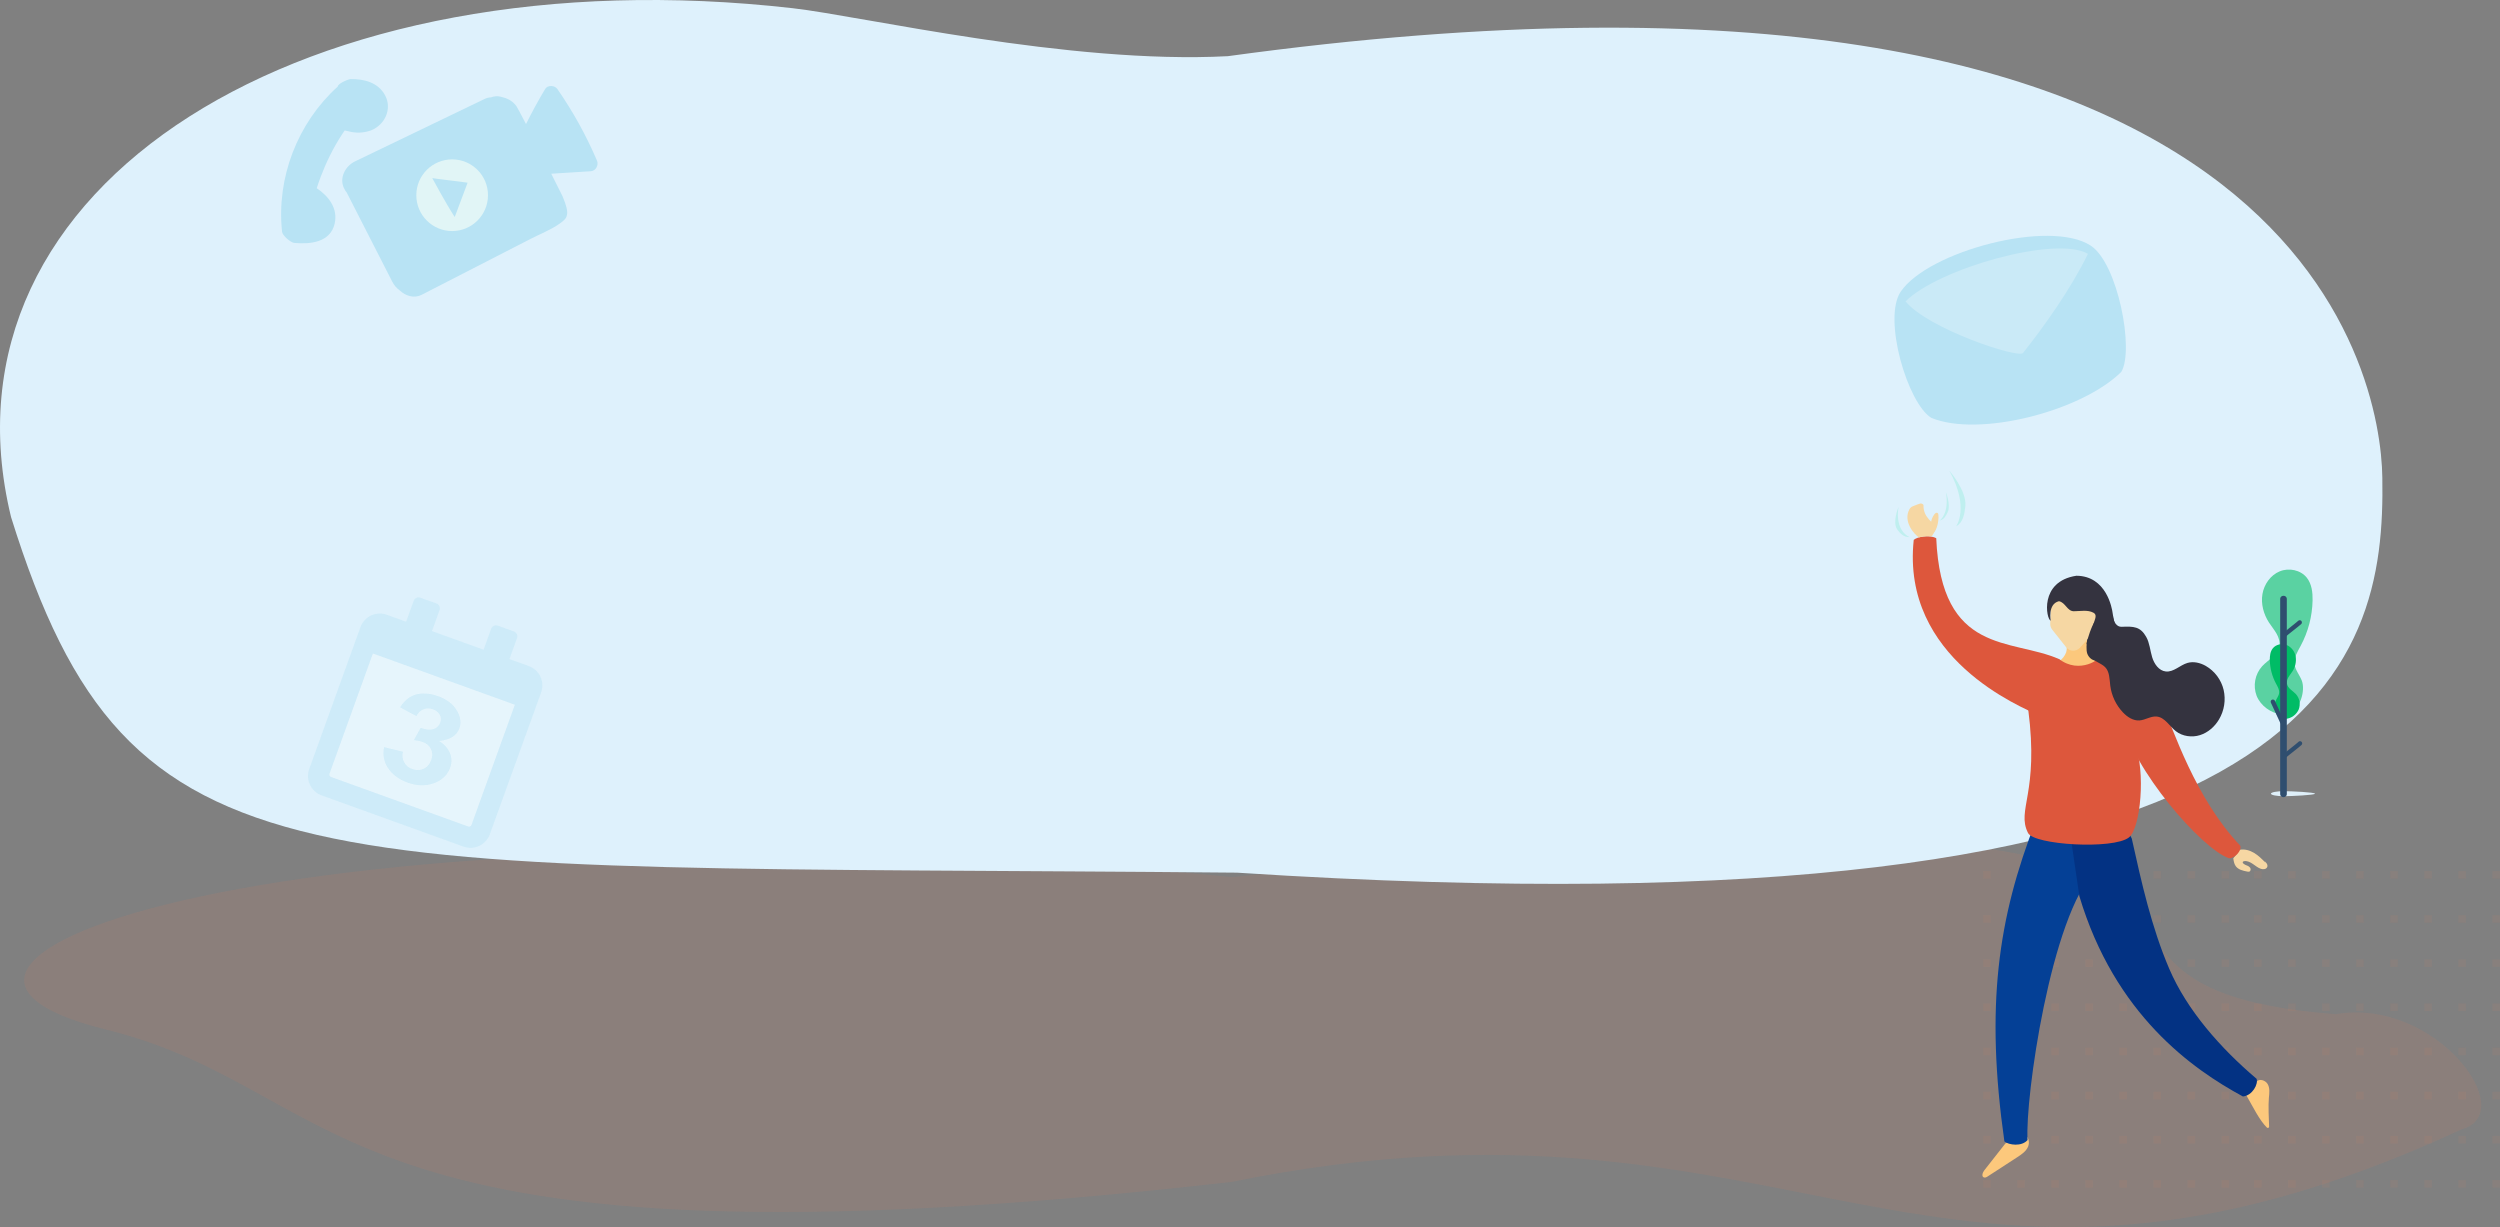 <svg width="1200" height="589" viewBox="0 0 1200 589" fill="none" xmlns="http://www.w3.org/2000/svg">
<rect x="0" y="0" width="1200" height="589" fill="#808080" stroke="none"/>
<g clip-path="url(#clip0)">
<path opacity="0.1" d="M1181.58 542.106C927.108 659.787 863.491 511.89 591.251 567.306C152.519 617.3 171.602 524.003 50.741 494.154C-88.186 459.856 154.639 377.681 591.251 421.001C1192.71 359.208 931.789 472.128 1121.15 486.812C1168.86 478.489 1210.2 534.154 1181.58 542.106Z" fill="#F98050"/>
<path d="M1143.52 229.271C1145 319.217 1117.44 452.801 593.705 418.875C143.125 414.634 62.551 431.597 5.301 248.185C-33.666 87.699 147.493 -22.63 380.607 3.955C413.913 7.755 513.004 30.989 589.353 26.966C1104.67 -43.775 1142.88 180.333 1143.52 229.271Z" fill="#DEF1FC"/>
<path d="M267.517 42.704C266.266 40.907 262.868 40.722 261.686 42.704C258.396 48.207 255.328 53.824 252.483 59.556C249.997 54.759 248.163 51.287 247.824 50.852C245.751 48.202 243.392 47.099 240.18 46.378C238.706 46.043 237.166 46.16 235.759 46.712C234.656 46.762 233.574 47.034 232.578 47.512L170.43 77.452C165.808 79.678 162.749 85.266 165.082 90.28C165.465 91.097 165.952 91.861 166.529 92.555C166.592 92.703 166.645 92.857 166.725 93.005L188.268 135.174C189.107 136.866 190.353 138.323 191.894 139.415C194.65 142.033 198.748 143.364 202.342 141.535L254.752 114.628C259.3 112.29 264.517 110.281 268.683 107.296C272.267 104.731 273.899 103.352 270.003 94.166C269.886 93.885 267.628 89.395 264.596 83.389L283.6 82.191C285.996 82.037 287.459 79.233 286.563 77.129C281.402 65.036 275.02 53.501 267.517 42.704Z" fill="#B8E3F4"/>
<path d="M184.854 45.779C181.525 39.582 174.825 37.87 168.321 37.96C167.791 37.843 162.294 39.879 162.119 41.549C142.844 58.957 132.619 85.335 135.391 111.256C135.593 113.127 139.584 116.456 141.222 116.605C148.909 117.305 158.556 116.393 160.634 107.349C162.315 100.013 157.74 94.166 152.031 90.349C154.332 83.128 157.368 76.161 161.09 69.559C162.15 67.688 163.285 65.848 164.467 64.067C164.826 63.599 165.16 63.112 165.469 62.609C165.93 62.779 166.905 62.922 167.271 63.018C170.802 63.988 174.546 63.849 177.995 62.62C184.695 60.038 188.364 52.32 184.854 45.779Z" fill="#B8E3F4"/>
<path d="M217.031 110.906C226.531 110.906 234.233 103.205 234.233 93.705C234.233 84.205 226.531 76.503 217.031 76.503C207.531 76.503 199.83 84.205 199.83 93.705C199.83 103.205 207.531 110.906 217.031 110.906Z" fill="#E1F5F6"/>
<path d="M218.271 104.174L224.447 87.694C221.065 87.163 210.304 85.976 207.484 85.488C207.463 85.488 214.391 98.301 218.271 104.174Z" fill="#B8E3F4"/>
<path d="M1097.04 363.846C1097.91 363.061 1098.85 362.346 1099.76 361.619C1100.96 360.66 1102.17 359.711 1103.36 358.746C1103.78 358.402 1104.21 358.063 1104.61 357.686C1104.74 357.597 1104.84 357.481 1104.92 357.347C1105 357.212 1105.05 357.061 1105.06 356.906C1105.07 356.751 1105.05 356.595 1105 356.449C1104.95 356.302 1104.86 356.17 1104.75 356.061C1104.64 355.951 1104.5 355.868 1104.36 355.816C1104.21 355.764 1104.05 355.745 1103.9 355.761C1103.74 355.776 1103.59 355.826 1103.46 355.906C1103.33 355.986 1103.21 356.094 1103.13 356.223C1102.26 357.002 1101.32 357.718 1100.41 358.45C1099.21 359.404 1098 360.353 1096.81 361.317C1096.39 361.662 1095.96 362.001 1095.56 362.378C1095.36 362.576 1095.25 362.846 1095.25 363.128C1095.25 363.409 1095.36 363.679 1095.56 363.878C1095.75 364.077 1096.02 364.188 1096.31 364.188C1096.59 364.188 1096.86 364.077 1097.06 363.878L1097.04 363.846Z" fill="#2F4E6F"/>
<path d="M1095.17 342.838C1090.11 342.473 1085.05 338.714 1083.18 333.991C1082.28 331.609 1082.05 329.024 1082.52 326.519C1082.98 324.014 1084.13 321.686 1085.83 319.79C1088.72 316.673 1093.26 314.558 1094.1 310.391C1094.53 308.271 1093.82 306.045 1092.74 304.152C1091.66 302.26 1090.25 300.585 1089.07 298.756C1086.5 294.738 1085.17 289.818 1085.98 285.122C1086.78 280.425 1089.88 276.036 1094.3 274.234C1098.72 272.431 1104.31 273.576 1107.28 277.319C1109.64 280.303 1110.11 284.353 1110.04 288.159C1109.89 295.791 1107.93 303.278 1104.32 310.004C1102.84 312.745 1101.04 315.607 1101.37 318.703C1101.68 321.619 1103.82 323.978 1104.87 326.713C1106.69 331.484 1104.06 340.707 1098.69 342.139L1095.17 342.838Z" fill="#5AD2A2"/>
<path d="M1097.2 345.059C1098.55 344.918 1099.83 344.419 1100.92 343.616C1102.01 342.813 1102.86 341.734 1103.4 340.49C1103.86 339.259 1103.98 337.923 1103.74 336.629C1103.5 335.335 1102.9 334.133 1102.02 333.153C1100.53 331.563 1098.18 330.455 1097.76 328.298C1097.6 327.174 1097.85 326.032 1098.45 325.075C1098.98 324.099 1099.74 323.235 1100.35 322.292C1101.73 320.218 1102.29 317.711 1101.94 315.247C1101.75 314.026 1101.25 312.873 1100.5 311.891C1099.75 310.909 1098.77 310.13 1097.64 309.623C1095.36 308.695 1092.47 309.283 1090.94 311.213C1089.72 312.75 1089.48 314.844 1089.51 316.811C1089.59 320.754 1090.6 324.622 1092.46 328.096C1093.23 329.512 1094.16 330.991 1093.99 332.586C1093.83 334.092 1092.72 335.311 1092.18 336.726C1091.24 339.197 1092.34 343.618 1094.6 344.996L1097.2 345.059Z" fill="#00BC66"/>
<path d="M1096.38 345.987L1091.89 336.286C1091.75 336.045 1091.52 335.87 1091.25 335.8C1090.98 335.729 1090.69 335.769 1090.45 335.91C1090.2 336.052 1090.03 336.283 1089.96 336.555C1089.88 336.826 1089.92 337.114 1090.06 337.357L1094.55 347.058C1094.69 347.299 1094.92 347.474 1095.19 347.545C1095.47 347.615 1095.75 347.575 1096 347.434C1096.24 347.292 1096.41 347.061 1096.49 346.789C1096.56 346.518 1096.52 346.23 1096.38 345.987Z" fill="#2F4E6F"/>
<path d="M1111.19 380.968C1111.19 381.636 1099.74 382.176 1096.29 382.176C1092.85 382.176 1090.05 381.646 1090.05 380.968C1090.05 380.289 1092.85 379.759 1096.29 379.759C1099.74 379.759 1111.19 380.3 1111.19 380.968Z" fill="#DEEFF9"/>
<path d="M1094.49 287.507V381.106C1094.49 383.152 1097.67 383.152 1097.67 381.106V287.507C1097.67 285.461 1094.49 285.461 1094.49 287.507Z" fill="#2F4E6F"/>
<path d="M1097.04 305.673C1097.91 304.894 1098.85 304.179 1099.76 303.447C1100.96 302.493 1102.17 301.539 1103.36 300.574C1103.78 300.235 1104.21 299.895 1104.61 299.514C1104.71 299.415 1104.79 299.298 1104.84 299.17C1104.89 299.041 1104.92 298.903 1104.92 298.764C1104.92 298.624 1104.89 298.486 1104.84 298.358C1104.79 298.229 1104.71 298.112 1104.61 298.014C1104.51 297.915 1104.39 297.837 1104.27 297.783C1104.14 297.73 1104 297.703 1103.86 297.703C1103.72 297.703 1103.58 297.73 1103.45 297.783C1103.32 297.837 1103.21 297.915 1103.11 298.014C1102.24 298.798 1101.3 299.508 1100.39 300.24C1099.19 301.194 1097.99 302.148 1096.8 303.113C1096.37 303.452 1095.95 303.797 1095.54 304.173C1095.34 304.372 1095.23 304.642 1095.23 304.923C1095.23 305.205 1095.34 305.474 1095.54 305.673C1095.74 305.872 1096.01 305.984 1096.29 305.984C1096.57 305.984 1096.84 305.872 1097.04 305.673Z" fill="#2F4E6F"/>
<g opacity="0.25">
<path opacity="0.25" d="M1085.58 418.096H1081.92V421.753H1085.58V418.096Z" fill="#F98050"/>
<path opacity="0.25" d="M1101.92 418.096H1098.26V421.753H1101.92V418.096Z" fill="#F98050"/>
<path opacity="0.25" d="M1118.27 418.096H1114.61V421.753H1118.27V418.096Z" fill="#F98050"/>
<path opacity="0.25" d="M1134.62 418.096H1130.96V421.753H1134.62V418.096Z" fill="#F98050"/>
<path opacity="0.25" d="M1150.96 418.096H1147.3V421.753H1150.96V418.096Z" fill="#F98050"/>
<path opacity="0.25" d="M1167.31 418.096H1163.65V421.753H1167.31V418.096Z" fill="#F98050"/>
<path opacity="0.25" d="M1183.65 418.096H1179.99V421.753H1183.65V418.096Z" fill="#F98050"/>
<path opacity="0.25" d="M1200 418.096H1196.34V421.753H1200V418.096Z" fill="#F98050"/>
<path opacity="0.25" d="M1085.58 439.284H1081.92V442.941H1085.58V439.284Z" fill="#F98050"/>
<path opacity="0.25" d="M1101.92 439.284H1098.26V442.941H1101.92V439.284Z" fill="#F98050"/>
<path opacity="0.25" d="M1118.27 439.284H1114.61V442.941H1118.27V439.284Z" fill="#F98050"/>
<path opacity="0.25" d="M1134.62 439.284H1130.96V442.941H1134.62V439.284Z" fill="#F98050"/>
<path opacity="0.25" d="M1150.96 439.284H1147.3V442.941H1150.96V439.284Z" fill="#F98050"/>
<path opacity="0.25" d="M1167.31 439.284H1163.65V442.941H1167.31V439.284Z" fill="#F98050"/>
<path opacity="0.25" d="M1183.65 439.284H1179.99V442.941H1183.65V439.284Z" fill="#F98050"/>
<path opacity="0.25" d="M1200 439.284H1196.34V442.941H1200V439.284Z" fill="#F98050"/>
<path opacity="0.25" d="M1085.58 460.471H1081.92V464.129H1085.58V460.471Z" fill="#F98050"/>
<path opacity="0.25" d="M1101.92 460.471H1098.26V464.129H1101.92V460.471Z" fill="#F98050"/>
<path opacity="0.25" d="M1118.27 460.471H1114.61V464.129H1118.27V460.471Z" fill="#F98050"/>
<path opacity="0.25" d="M1134.62 460.471H1130.96V464.129H1134.62V460.471Z" fill="#F98050"/>
<path opacity="0.25" d="M1150.96 460.471H1147.3V464.129H1150.96V460.471Z" fill="#F98050"/>
<path opacity="0.25" d="M1167.31 460.471H1163.65V464.129H1167.31V460.471Z" fill="#F98050"/>
<path opacity="0.25" d="M1183.65 460.471H1179.99V464.129H1183.65V460.471Z" fill="#F98050"/>
<path opacity="0.25" d="M1200 460.471H1196.34V464.129H1200V460.471Z" fill="#F98050"/>
<path opacity="0.25" d="M1085.58 481.659H1081.92V485.317H1085.58V481.659Z" fill="#F98050"/>
<path opacity="0.25" d="M1101.92 481.659H1098.26V485.317H1101.92V481.659Z" fill="#F98050"/>
<path opacity="0.25" d="M1118.27 481.659H1114.61V485.317H1118.27V481.659Z" fill="#F98050"/>
<path opacity="0.25" d="M1134.62 481.659H1130.96V485.317H1134.62V481.659Z" fill="#F98050"/>
<path opacity="0.25" d="M1150.96 481.659H1147.3V485.317H1150.96V481.659Z" fill="#F98050"/>
<path opacity="0.25" d="M1167.31 481.659H1163.65V485.317H1167.31V481.659Z" fill="#F98050"/>
<path opacity="0.25" d="M1183.65 481.659H1179.99V485.317H1183.65V481.659Z" fill="#F98050"/>
<path opacity="0.25" d="M1200 481.659H1196.34V485.317H1200V481.659Z" fill="#F98050"/>
<path opacity="0.25" d="M1085.58 502.847H1081.92V506.505H1085.58V502.847Z" fill="#F98050"/>
<path opacity="0.25" d="M1101.92 502.847H1098.26V506.505H1101.92V502.847Z" fill="#F98050"/>
<path opacity="0.25" d="M1118.27 502.847H1114.61V506.505H1118.27V502.847Z" fill="#F98050"/>
<path opacity="0.25" d="M1134.62 502.847H1130.96V506.505H1134.62V502.847Z" fill="#F98050"/>
<path opacity="0.25" d="M1150.96 502.847H1147.3V506.505H1150.96V502.847Z" fill="#F98050"/>
<path opacity="0.25" d="M1167.31 502.847H1163.65V506.505H1167.31V502.847Z" fill="#F98050"/>
<path opacity="0.25" d="M1183.65 502.847H1179.99V506.505H1183.65V502.847Z" fill="#F98050"/>
<path opacity="0.25" d="M1200 502.847H1196.34V506.505H1200V502.847Z" fill="#F98050"/>
<path opacity="0.25" d="M1085.58 524.035H1081.92V527.693H1085.58V524.035Z" fill="#F98050"/>
<path opacity="0.25" d="M1101.92 524.035H1098.26V527.693H1101.92V524.035Z" fill="#F98050"/>
<path opacity="0.25" d="M1118.27 524.035H1114.61V527.693H1118.27V524.035Z" fill="#F98050"/>
<path opacity="0.25" d="M1134.62 524.035H1130.96V527.693H1134.62V524.035Z" fill="#F98050"/>
<path opacity="0.25" d="M1150.96 524.035H1147.3V527.693H1150.96V524.035Z" fill="#F98050"/>
<path opacity="0.25" d="M1167.31 524.035H1163.65V527.693H1167.31V524.035Z" fill="#F98050"/>
<path opacity="0.25" d="M1183.65 524.035H1179.99V527.693H1183.65V524.035Z" fill="#F98050"/>
<path opacity="0.25" d="M1200 524.035H1196.34V527.693H1200V524.035Z" fill="#F98050"/>
<path opacity="0.25" d="M1085.58 545.223H1081.92V548.88H1085.58V545.223Z" fill="#F98050"/>
<path opacity="0.25" d="M1101.92 545.223H1098.26V548.88H1101.92V545.223Z" fill="#F98050"/>
<path opacity="0.25" d="M1118.27 545.223H1114.61V548.88H1118.27V545.223Z" fill="#F98050"/>
<path opacity="0.25" d="M1134.62 545.223H1130.96V548.88H1134.62V545.223Z" fill="#F98050"/>
<path opacity="0.25" d="M1150.96 545.223H1147.3V548.88H1150.96V545.223Z" fill="#F98050"/>
<path opacity="0.25" d="M1167.31 545.223H1163.65V548.88H1167.31V545.223Z" fill="#F98050"/>
<path opacity="0.25" d="M1183.65 545.223H1179.99V548.88H1183.65V545.223Z" fill="#F98050"/>
<path opacity="0.25" d="M1200 545.223H1196.34V548.88H1200V545.223Z" fill="#F98050"/>
<path opacity="0.25" d="M1085.58 566.411H1081.92V570.068H1085.58V566.411Z" fill="#F98050"/>
<path opacity="0.25" d="M1101.92 566.411H1098.26V570.068H1101.92V566.411Z" fill="#F98050"/>
<path opacity="0.25" d="M1118.27 566.411H1114.61V570.068H1118.27V566.411Z" fill="#F98050"/>
<path opacity="0.25" d="M1134.62 566.411H1130.96V570.068H1134.62V566.411Z" fill="#F98050"/>
<path opacity="0.25" d="M1150.96 566.411H1147.3V570.068H1150.96V566.411Z" fill="#F98050"/>
<path opacity="0.25" d="M1167.31 566.411H1163.65V570.068H1167.31V566.411Z" fill="#F98050"/>
<path opacity="0.25" d="M1183.65 566.411H1179.99V570.068H1183.65V566.411Z" fill="#F98050"/>
<path opacity="0.25" d="M1200 566.411H1196.34V570.068H1200V566.411Z" fill="#F98050"/>
<path opacity="0.25" d="M955.574 418.096H951.916V421.753H955.574V418.096Z" fill="#F98050"/>
<path opacity="0.25" d="M971.916 418.096H968.259V421.753H971.916V418.096Z" fill="#F98050"/>
<path opacity="0.25" d="M988.265 418.096H984.607V421.753H988.265V418.096Z" fill="#F98050"/>
<path opacity="0.25" d="M1004.61 418.096H1000.95V421.753H1004.61V418.096Z" fill="#F98050"/>
<path opacity="0.25" d="M1020.96 418.096H1017.3V421.753H1020.96V418.096Z" fill="#F98050"/>
<path opacity="0.25" d="M1037.3 418.096H1033.64V421.753H1037.3V418.096Z" fill="#F98050"/>
<path opacity="0.25" d="M1053.65 418.096H1049.99V421.753H1053.65V418.096Z" fill="#F98050"/>
<path opacity="0.25" d="M1069.99 418.096H1066.34V421.753H1069.99V418.096Z" fill="#F98050"/>
<path opacity="0.25" d="M955.574 439.284H951.916V442.941H955.574V439.284Z" fill="#F98050"/>
<path opacity="0.25" d="M971.916 439.284H968.259V442.941H971.916V439.284Z" fill="#F98050"/>
<path opacity="0.25" d="M988.265 439.284H984.607V442.941H988.265V439.284Z" fill="#F98050"/>
<path opacity="0.25" d="M1004.61 439.284H1000.95V442.941H1004.61V439.284Z" fill="#F98050"/>
<path opacity="0.25" d="M1020.96 439.284H1017.3V442.941H1020.96V439.284Z" fill="#F98050"/>
<path opacity="0.25" d="M1037.3 439.284H1033.64V442.941H1037.3V439.284Z" fill="#F98050"/>
<path opacity="0.25" d="M1053.65 439.284H1049.99V442.941H1053.65V439.284Z" fill="#F98050"/>
<path opacity="0.25" d="M1069.99 439.284H1066.34V442.941H1069.99V439.284Z" fill="#F98050"/>
<path opacity="0.25" d="M955.574 460.471H951.916V464.129H955.574V460.471Z" fill="#F98050"/>
<path opacity="0.25" d="M971.916 460.471H968.259V464.129H971.916V460.471Z" fill="#F98050"/>
<path opacity="0.25" d="M988.265 460.471H984.607V464.129H988.265V460.471Z" fill="#F98050"/>
<path opacity="0.25" d="M1004.61 460.471H1000.95V464.129H1004.61V460.471Z" fill="#F98050"/>
<path opacity="0.25" d="M1020.96 460.471H1017.3V464.129H1020.96V460.471Z" fill="#F98050"/>
<path opacity="0.25" d="M1037.3 460.471H1033.64V464.129H1037.3V460.471Z" fill="#F98050"/>
<path opacity="0.25" d="M1053.65 460.471H1049.99V464.129H1053.65V460.471Z" fill="#F98050"/>
<path opacity="0.25" d="M1069.99 460.471H1066.34V464.129H1069.99V460.471Z" fill="#F98050"/>
<path opacity="0.25" d="M955.574 481.659H951.916V485.317H955.574V481.659Z" fill="#F98050"/>
<path opacity="0.25" d="M971.916 481.659H968.259V485.317H971.916V481.659Z" fill="#F98050"/>
<path opacity="0.25" d="M988.265 481.659H984.607V485.317H988.265V481.659Z" fill="#F98050"/>
<path opacity="0.25" d="M1004.61 481.659H1000.95V485.317H1004.61V481.659Z" fill="#F98050"/>
<path opacity="0.25" d="M1020.96 481.659H1017.3V485.317H1020.96V481.659Z" fill="#F98050"/>
<path opacity="0.25" d="M1037.3 481.659H1033.64V485.317H1037.3V481.659Z" fill="#F98050"/>
<path opacity="0.25" d="M1053.65 481.659H1049.99V485.317H1053.65V481.659Z" fill="#F98050"/>
<path opacity="0.25" d="M1069.99 481.659H1066.34V485.317H1069.99V481.659Z" fill="#F98050"/>
<path opacity="0.25" d="M955.574 502.847H951.916V506.505H955.574V502.847Z" fill="#F98050"/>
<path opacity="0.25" d="M971.916 502.847H968.259V506.505H971.916V502.847Z" fill="#F98050"/>
<path opacity="0.25" d="M988.265 502.847H984.607V506.505H988.265V502.847Z" fill="#F98050"/>
<path opacity="0.25" d="M1004.61 502.847H1000.95V506.505H1004.61V502.847Z" fill="#F98050"/>
<path opacity="0.25" d="M1020.96 502.847H1017.3V506.505H1020.96V502.847Z" fill="#F98050"/>
<path opacity="0.25" d="M1037.3 502.847H1033.64V506.505H1037.3V502.847Z" fill="#F98050"/>
<path opacity="0.25" d="M1053.65 502.847H1049.99V506.505H1053.65V502.847Z" fill="#F98050"/>
<path opacity="0.25" d="M1069.99 502.847H1066.34V506.505H1069.99V502.847Z" fill="#F98050"/>
<path opacity="0.25" d="M955.574 524.035H951.916V527.693H955.574V524.035Z" fill="#F98050"/>
<path opacity="0.25" d="M971.916 524.035H968.259V527.693H971.916V524.035Z" fill="#F98050"/>
<path opacity="0.25" d="M988.265 524.035H984.607V527.693H988.265V524.035Z" fill="#F98050"/>
<path opacity="0.25" d="M1004.61 524.035H1000.95V527.693H1004.61V524.035Z" fill="#F98050"/>
<path opacity="0.25" d="M1020.96 524.035H1017.3V527.693H1020.96V524.035Z" fill="#F98050"/>
<path opacity="0.25" d="M1037.3 524.035H1033.64V527.693H1037.3V524.035Z" fill="#F98050"/>
<path opacity="0.25" d="M1053.65 524.035H1049.99V527.693H1053.65V524.035Z" fill="#F98050"/>
<path opacity="0.25" d="M1069.99 524.035H1066.34V527.693H1069.99V524.035Z" fill="#F98050"/>
<path opacity="0.25" d="M955.574 545.223H951.916V548.88H955.574V545.223Z" fill="#F98050"/>
<path opacity="0.25" d="M971.916 545.223H968.259V548.88H971.916V545.223Z" fill="#F98050"/>
<path opacity="0.25" d="M988.265 545.223H984.607V548.88H988.265V545.223Z" fill="#F98050"/>
<path opacity="0.25" d="M1004.61 545.223H1000.95V548.88H1004.61V545.223Z" fill="#F98050"/>
<path opacity="0.25" d="M1020.96 545.223H1017.3V548.88H1020.96V545.223Z" fill="#F98050"/>
<path opacity="0.25" d="M1037.3 545.223H1033.64V548.88H1037.3V545.223Z" fill="#F98050"/>
<path opacity="0.25" d="M1053.65 545.223H1049.99V548.88H1053.65V545.223Z" fill="#F98050"/>
<path opacity="0.25" d="M1069.99 545.223H1066.34V548.88H1069.99V545.223Z" fill="#F98050"/>
<path opacity="0.25" d="M955.574 566.411H951.916V570.068H955.574V566.411Z" fill="#F98050"/>
<path opacity="0.25" d="M971.916 566.411H968.259V570.068H971.916V566.411Z" fill="#F98050"/>
<path opacity="0.25" d="M988.265 566.411H984.607V570.068H988.265V566.411Z" fill="#F98050"/>
<path opacity="0.25" d="M1004.61 566.411H1000.95V570.068H1004.61V566.411Z" fill="#F98050"/>
<path opacity="0.25" d="M1020.96 566.411H1017.3V570.068H1020.96V566.411Z" fill="#F98050"/>
<path opacity="0.25" d="M1037.3 566.411H1033.64V570.068H1037.3V566.411Z" fill="#F98050"/>
<path opacity="0.25" d="M1053.65 566.411H1049.99V570.068H1053.65V566.411Z" fill="#F98050"/>
<path opacity="0.25" d="M1069.99 566.411H1066.34V570.068H1069.99V566.411Z" fill="#F98050"/>
</g>
<path fill-rule="evenodd" clip-rule="evenodd" d="M1078.17 525.615C1081.35 531.17 1084.59 537.807 1088.11 541.231C1088.19 541.323 1088.31 541.386 1088.43 541.411C1088.55 541.436 1088.68 541.423 1088.8 541.372C1088.91 541.322 1089.01 541.237 1089.08 541.129C1089.14 541.022 1089.17 540.896 1089.17 540.77C1089.02 537.642 1088.73 530.242 1089.07 526.876C1089.29 524.671 1089.6 522.302 1088.49 520.372C1087.39 518.442 1084.31 517.562 1083.01 519.354" fill="#FCC87C"/>
<path fill-rule="evenodd" clip-rule="evenodd" d="M962.596 548.849L952.477 561.735C951.65 562.795 951.003 564.661 952.244 565.16C952.885 565.419 953.59 565.027 954.173 564.63L968.247 555.485C970.299 554.155 972.456 552.702 973.453 550.466C974.449 548.229 973.638 545.021 971.274 544.391" fill="#FCC87C"/>
<path fill-rule="evenodd" clip-rule="evenodd" d="M977.152 394.146C958.928 440.794 952.943 483.128 962.103 547.873C964.223 549.649 970.388 550.492 973.235 547.221C971.926 527.608 984.367 439.262 1005.95 417.672L1004.63 393.494L977.152 394.146Z" fill="#044096"/>
<path fill-rule="evenodd" clip-rule="evenodd" d="M1023.25 402.506C1027.95 423.678 1032.69 444.987 1041.2 464.93C1049.71 484.872 1065.91 503.192 1083.14 517.801C1084.09 520.314 1081.18 525.874 1076.6 526.309C1052.39 513.226 1015.11 487.05 998.086 430.129L994.163 403.306L1016.43 388.914L1023.25 402.506Z" fill="#033283"/>
<path fill-rule="evenodd" clip-rule="evenodd" d="M1086.92 413.314C1087.87 413.993 1088.73 415.196 1088.23 416.246C1087.72 417.295 1086.29 417.391 1085.21 417.03C1083.81 416.558 1082.65 415.573 1081.42 414.735C1080.2 413.897 1078.77 413.145 1077.3 413.336C1076.96 413.373 1076.56 413.521 1076.51 413.866C1076.5 413.975 1076.52 414.084 1076.56 414.185C1076.61 414.286 1076.67 414.376 1076.75 414.449C1077.26 414.904 1077.86 415.246 1078.52 415.451C1079.17 415.657 1079.74 416.075 1080.14 416.638C1080.47 417.232 1080.31 418.149 1079.67 418.371C1079.37 418.448 1079.05 418.448 1078.76 418.371C1076.66 417.979 1074.36 417.454 1073.13 415.721C1072.37 414.661 1072.17 413.288 1071.98 412.01L1075.06 407.902C1077.45 407.436 1079.95 408.183 1082.04 409.445C1084.12 410.706 1085.85 412.456 1087.57 414.215" fill="#F6D7A3"/>
<path fill-rule="evenodd" clip-rule="evenodd" d="M1008.08 293.227C1007.24 292.299 1005.25 292.697 1005.06 294.022C1004.72 296.503 1005.11 299.042 1004.67 301.486C1004.14 304.391 1002.27 306.49 1000.18 308.451C999.125 309.453 999.4 313.853 1000.75 314.075C1000.79 315.136 1003.52 316.98 1004.81 317.463C1023.25 324.306 1014.12 299.943 1008.08 293.227Z" fill="#34333F"/>
<path fill-rule="evenodd" clip-rule="evenodd" d="M1005.96 317.092C1004.14 316.98 1002.6 315.549 1001.93 313.853C1001.26 312.156 1001.55 308.732 1001.88 306.962L991.513 308.478C992.127 309.945 992.215 311.58 991.762 313.105C991.119 314.815 989.978 316.293 988.486 317.346L991.497 323.214L999.846 326.602L1005.87 324.269L1005.96 317.092Z" fill="#FCC87C"/>
<path fill-rule="evenodd" clip-rule="evenodd" d="M984.484 288.52L984.113 299.376C984.078 300.399 984.406 301.402 985.041 302.207L991.762 310.688C992.43 311.533 993.388 312.1 994.45 312.278C995.164 312.395 995.895 312.331 996.578 312.093C997.262 311.855 997.875 311.451 998.362 310.916L1004.53 304.131C1004.99 303.618 1005.33 302.999 1005.51 302.329L1008.11 292.495C1008.33 291.672 1008.3 290.803 1008.02 289.997C1007.75 289.19 1007.24 288.483 1006.57 287.963L999.242 282.312C998.659 281.863 997.972 281.57 997.245 281.461C996.518 281.351 995.775 281.429 995.086 281.687L987.299 284.592C986.492 284.891 985.792 285.425 985.291 286.125C984.789 286.825 984.508 287.659 984.484 288.52Z" fill="#F6D7A3"/>
<path fill-rule="evenodd" clip-rule="evenodd" d="M984.33 297.913C982.21 297.346 978.674 279.031 996.686 276.359C1011.14 276.476 1013.77 292.061 1014.05 294.186C1014.82 299.986 1017.1 307.969 1022.35 310.524C1038.3 318.348 1032.73 324.142 1035.44 334.15C1037.61 342.186 1036.34 342.017 1032.85 349.581C1028.82 358.333 1023.45 366.284 1014.87 361.901C1006.29 357.517 1005.75 348.616 1010.46 340.214C1012.41 336.748 1015.46 334.007 1017.51 330.598C1019.57 327.19 1015.5 325.679 1012.94 322.647L1011.52 312.093C1009.97 309.183 1005.26 307.015 1004.48 303.802C1003.47 299.625 1007.77 295.671 1004.86 294.107C1002.05 292.591 998.632 293.386 995.441 293.396C992.25 293.407 991.423 289.156 988.29 288.583C982.803 289.919 984.33 297.913 984.33 297.913Z" fill="#34333F"/>
<path fill-rule="evenodd" clip-rule="evenodd" d="M979.114 343.549C969.954 339.308 912.539 316.069 918.593 259.147C920.183 257.689 925.956 256.534 929.391 258.331C931.84 314.759 965.538 306.256 988.412 316.387" fill="#DD573C"/>
<path fill-rule="evenodd" clip-rule="evenodd" d="M1022.81 333.371C1023.05 341.752 1021.64 349.364 1024.75 357.145C1029.98 370.196 1027.53 397.634 1021.86 401.997C1014.23 407.865 976.336 405.596 973.442 399.818C967.796 388.522 978.817 381.106 973.553 340.607C976.204 327.418 980.487 319.604 988.311 316.286C998.25 324.015 1009.09 315.878 1007.59 314.833C1007.59 314.833 1022.58 324.99 1022.81 333.371Z" fill="#DD573C"/>
<path fill-rule="evenodd" clip-rule="evenodd" d="M1019.04 346.003C1023.17 368.627 1056.81 407.584 1069.92 411.963C1072.66 412.084 1076.18 408.252 1075.34 405.941C1053.69 383.242 1043.06 349.814 1037.71 337.559C1032.35 325.303 1020.96 312.978 1007.79 315.295" fill="#DD573C"/>
<path fill-rule="evenodd" clip-rule="evenodd" d="M1001.54 309.22C1001.76 306.85 1004.36 299.402 1005.6 298.385C1010.23 304.82 1011.25 307.868 1011.25 307.868L1001.54 309.22Z" fill="#34333F"/>
<path fill-rule="evenodd" clip-rule="evenodd" d="M1003.57 314.229C1003.94 317.341 1008.21 317.972 1010.42 320.182C1012.64 322.393 1012.54 325.981 1012.93 329.119C1013.55 333.938 1015.68 338.437 1019.02 341.964C1021.1 344.148 1023.87 345.992 1026.89 345.812C1029.74 345.637 1032.36 343.665 1035.21 343.936C1039.15 344.312 1041.34 348.574 1044.46 351.012C1047.58 353.451 1052.12 354.082 1055.98 352.868C1059.84 351.654 1063.07 348.802 1065.13 345.324C1067.66 341.053 1068.45 335.972 1067.34 331.134C1066.77 328.739 1065.71 326.486 1064.24 324.512C1062.77 322.537 1060.91 320.882 1058.78 319.647C1056.13 318.146 1052.95 317.357 1050.01 318.199C1046.37 319.26 1043.36 322.705 1039.59 322.308C1036.23 321.958 1033.98 318.624 1033.02 315.416C1032.05 312.209 1031.84 308.674 1030.19 305.726C1027.37 300.706 1024.13 300.611 1018.38 300.86C1016.1 300.961 1014.43 298.703 1014.21 295.427C1010.44 296.222 1010.74 302.943 1010.74 302.943L1003.57 314.229Z" fill="#34333F"/>
<path fill-rule="evenodd" clip-rule="evenodd" d="M927.307 257.451C925.229 257.28 923.136 257.446 921.111 257.944C918.99 256.698 913.255 250.358 916.557 244.389C916.895 243.788 917.422 243.316 918.057 243.048C919.425 242.46 921.678 241.617 922.022 241.659C922.553 241.723 923.295 242.041 923.284 242.571C923.125 248.789 928.421 250.586 929.195 253.623L927.307 257.451Z" fill="#F6D7A3"/>
<path fill-rule="evenodd" clip-rule="evenodd" d="M926.82 251.291C926.952 249.673 927.542 248.127 928.522 246.833C928.888 246.356 929.529 245.879 930.027 246.207C930.167 246.331 930.276 246.484 930.348 246.656C930.42 246.827 930.451 247.013 930.441 247.199C930.701 250.724 929.487 256.12 926.2 257.451" fill="#F6D7A3"/>
<path fill-rule="evenodd" clip-rule="evenodd" d="M910.732 254.233C912.084 256.051 913.753 257.917 916.653 257.806C916.653 257.806 909.449 255.341 911.288 243.308C911.288 243.313 908.15 250.734 910.732 254.233Z" fill="#BFEFEF"/>
<path fill-rule="evenodd" clip-rule="evenodd" d="M943.375 242.847C943.004 246.674 942.315 250.798 938.933 252.643C938.933 252.643 945.548 243.716 935.673 225.926C935.673 225.926 944.08 235.526 943.375 242.847Z" fill="#BFEFEF"/>
<path fill-rule="evenodd" clip-rule="evenodd" d="M934.888 245.81C934.056 247.612 933.012 249.52 931.056 249.823C931.056 249.823 935.826 246.605 934.029 236.252C934.029 236.252 936.484 242.364 934.888 245.81Z" fill="#BFEFEF"/>
<path d="M1018.21 178.52C999.016 197.444 949.908 210.034 927.035 200.577C915.638 193.622 903.589 152.842 912.367 139.955C925.572 120.575 983.93 105.043 1003.54 117.898C1016.59 126.443 1024.54 168.151 1018.21 178.52Z" fill="#B8E3F4"/>
<g opacity="0.5">
<path opacity="0.5" fill-rule="evenodd" clip-rule="evenodd" d="M914.657 144.663C925.482 157.851 968.817 172.228 971.054 169.413C981.396 156.394 994.065 138.556 1002.21 121.847C986.994 112.878 930.449 128.866 914.657 144.663Z" fill="white"/>
</g>
<g opacity="0.65">
<path opacity="0.65" d="M253.83 319.71L244.538 316.355L248.174 306.283C248.287 305.977 248.337 305.651 248.323 305.326C248.309 305 248.231 304.68 248.093 304.384C247.955 304.089 247.76 303.823 247.52 303.603C247.279 303.383 246.997 303.213 246.69 303.102L238.945 300.309C238.639 300.197 238.314 300.146 237.988 300.16C237.662 300.174 237.342 300.252 237.047 300.39C236.751 300.528 236.486 300.723 236.266 300.964C236.046 301.204 235.875 301.486 235.765 301.793L232.128 311.865L207.357 302.922L210.988 292.85C211.1 292.544 211.15 292.219 211.136 291.893C211.121 291.568 211.043 291.248 210.905 290.953C210.767 290.657 210.573 290.392 210.332 290.172C210.092 289.952 209.81 289.781 209.504 289.67L201.765 286.876C201.458 286.764 201.133 286.713 200.807 286.727C200.481 286.741 200.161 286.819 199.866 286.957C199.57 287.095 199.305 287.29 199.085 287.531C198.865 287.772 198.695 288.054 198.584 288.361L194.948 298.432L185.66 295.077C184.44 294.636 183.146 294.441 181.85 294.501C180.554 294.561 179.283 294.875 178.109 295.427C176.935 295.978 175.881 296.755 175.008 297.714C174.134 298.673 173.458 299.794 173.018 301.014L148.421 369.142C147.533 371.605 147.66 374.321 148.773 376.692C149.886 379.062 151.895 380.894 154.358 381.784L222.486 406.381C224.95 407.269 227.665 407.142 230.036 406.029C232.407 404.916 234.238 402.907 235.129 400.444L259.746 332.369C260.64 329.906 260.519 327.188 259.41 324.815C258.3 322.441 256.293 320.605 253.83 319.71Z" fill="#B8E3F4"/>
<path opacity="0.65" d="M224.718 396.706L158.917 372.953C158.764 372.897 158.623 372.812 158.503 372.702C158.383 372.592 158.285 372.459 158.216 372.312C158.148 372.164 158.108 372.004 158.101 371.841C158.094 371.678 158.119 371.516 158.175 371.363L178.992 313.688L247.119 338.285L226.303 395.98C226.186 396.285 225.955 396.531 225.658 396.667C225.362 396.803 225.024 396.817 224.718 396.706Z" fill="white"/>
<path opacity="0.65" d="M184.383 358.614L193.421 360.846C192.952 362.548 193.162 364.366 194.006 365.918C194.851 367.469 196.263 368.632 197.948 369.163C198.804 369.495 199.717 369.655 200.635 369.632C201.554 369.61 202.458 369.405 203.296 369.03C205.003 368.278 206.23 366.864 206.975 364.79C207.327 363.946 207.496 363.037 207.47 362.123C207.444 361.209 207.225 360.311 206.827 359.489C206.036 357.921 204.659 356.729 202.994 356.17C201.586 355.703 200.13 355.397 198.653 355.258L201.929 349.332C204.346 350.265 206.367 350.479 207.993 349.973C208.764 349.756 209.47 349.352 210.047 348.798C210.625 348.243 211.058 347.554 211.306 346.793C211.553 346.188 211.661 345.535 211.621 344.882C211.582 344.23 211.396 343.595 211.078 343.024C210.327 341.791 209.15 340.876 207.77 340.453C206.345 339.901 204.768 339.888 203.334 340.416C201.806 341.04 200.575 342.226 199.893 343.729L192.037 339.52C193.235 337.553 194.849 335.872 196.766 334.595C198.619 333.504 200.727 332.919 202.878 332.899C205.421 332.841 207.951 333.273 210.331 334.171C214.748 335.765 217.851 338.26 219.639 341.656C221.124 344.441 221.412 347.092 220.503 349.608C219.22 353.142 215.946 355.165 210.681 355.677C213.002 356.943 214.844 358.935 215.923 361.349C216.907 363.619 216.962 366.185 216.077 368.495C214.794 372.05 212.195 374.536 208.279 375.953C204.364 377.37 200.165 377.271 195.684 375.656C191.444 374.119 188.304 371.792 186.265 368.675C185.271 367.22 184.591 365.574 184.267 363.842C183.943 362.11 183.983 360.33 184.383 358.614Z" fill="#B8E3F4"/>
</g>
</g>
<defs>
<clipPath id="clip0">
<rect width="1200" height="588.982" fill="white"/>
</clipPath>
</defs>
</svg>
